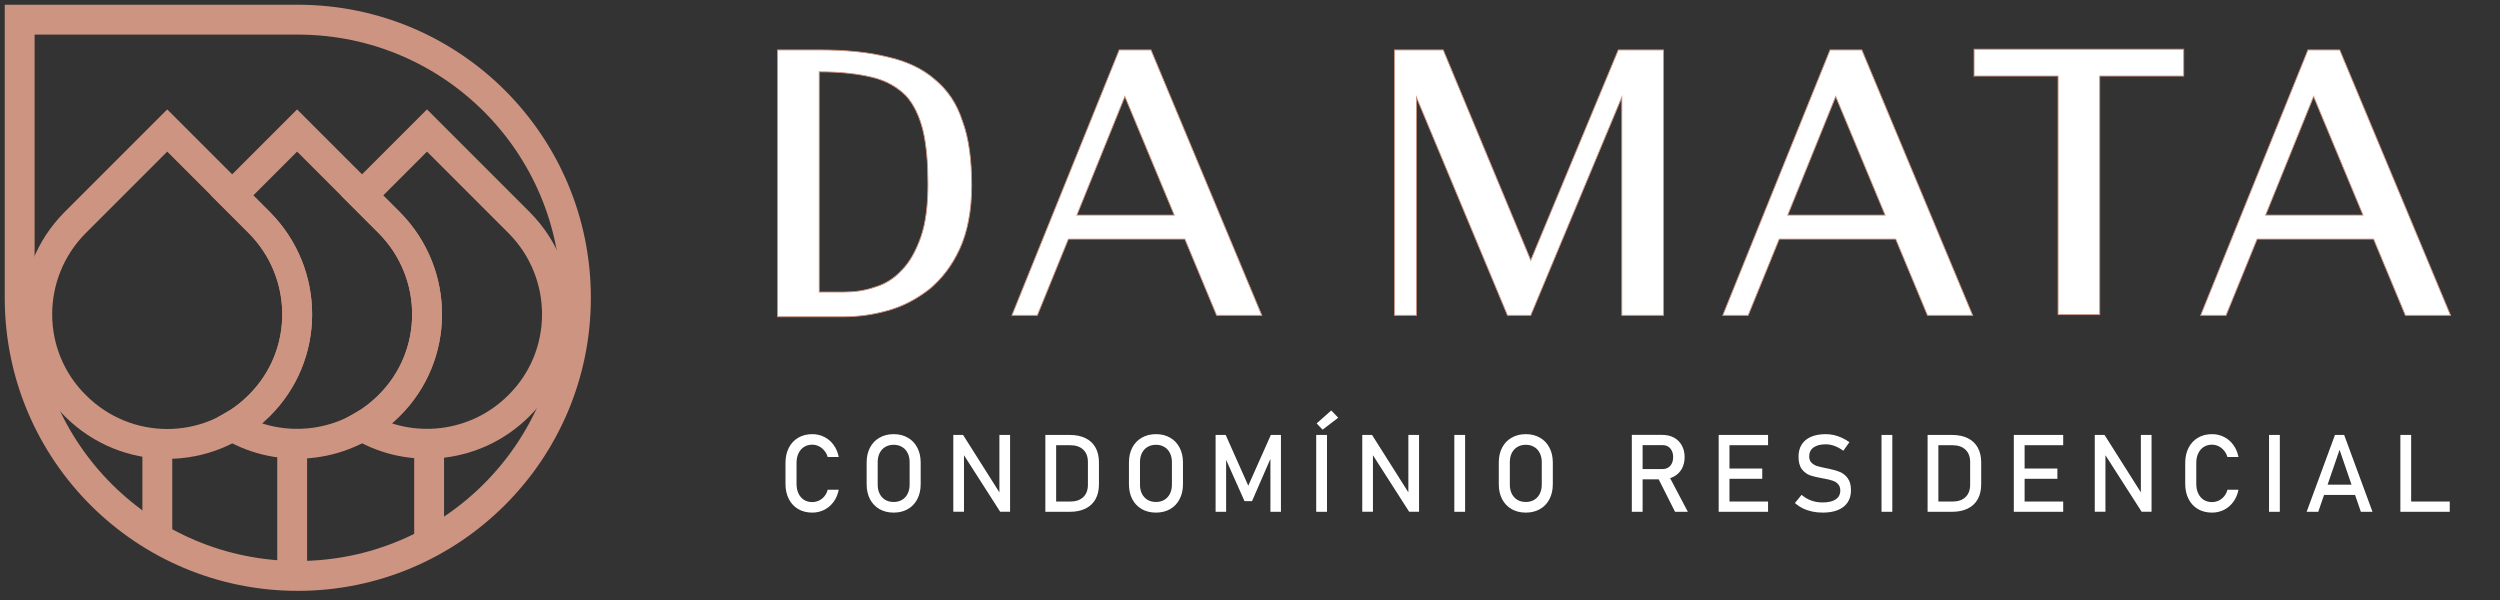 <svg width="254" height="61" viewBox="0 0 254 61" fill="none" xmlns="http://www.w3.org/2000/svg">
<rect x="0" y="0" width="254" height="61" fill="#333333" stroke="none"/>
<path d="M79 32.038V5.072H83.231C85.885 5.072 88.18 5.287 90.188 5.789C92.125 6.219 93.774 7.008 94.993 8.084C96.284 9.16 97.217 10.522 97.79 12.315C98.436 14.036 98.723 16.26 98.723 18.842C98.723 21.423 98.292 23.575 97.504 25.296C96.715 27.017 95.639 28.38 94.42 29.384C93.129 30.388 91.766 31.105 90.26 31.536C88.754 31.966 87.248 32.181 85.742 32.181H79V32.038ZM83.231 29.671H85.742C86.817 29.671 87.893 29.528 88.897 29.169C89.901 28.882 90.834 28.308 91.623 27.448C92.411 26.659 93.057 25.511 93.559 24.077C94.061 22.643 94.276 20.85 94.276 18.698C94.276 16.547 94.133 14.754 93.774 13.248C93.415 11.813 92.842 10.594 92.053 9.733C91.192 8.873 90.116 8.227 88.682 7.869C87.248 7.51 85.455 7.295 83.231 7.295V29.671ZM102.811 32.038L113.712 5.072H116.939L128.199 32.038H123.609L120.382 24.292H108.548L105.393 32.038H102.811ZM119.306 21.854L114.286 9.805L109.409 21.854H119.306Z" fill="white" stroke="#CD9481" stroke-width="0.091" stroke-miterlimit="10"/>
<path d="M141.684 32.038V5.072H146.632L155.525 26.444L164.418 5.072H169.008V32.038H164.777V9.877L155.525 32.038H153.159L143.907 9.877V32.038H141.684ZM175.033 32.038L185.934 5.072H189.162L200.421 32.038H195.831L192.604 24.292H180.77L177.615 32.038H175.033ZM191.528 21.854L186.508 9.805L181.631 21.854H191.528ZM200.565 7.797V5H221.865V7.725H213.331V31.966H209.099V7.725H200.565V7.797ZM223.587 32.038L234.488 5.072H237.715L248.975 32.038H244.385L241.158 24.292H229.324L226.168 32.038H223.587ZM240.082 21.854L235.062 9.805L230.185 21.854H240.082Z" fill="white" stroke="#CD9481" stroke-width="0.091" stroke-miterlimit="10"/>
<path d="M82.523 52.081C81.983 52.081 81.507 51.961 81.095 51.721C80.686 51.481 80.37 51.141 80.144 50.7C79.918 50.26 79.806 49.749 79.806 49.169V47.026C79.806 46.446 79.918 45.936 80.144 45.496C80.37 45.055 80.686 44.715 81.095 44.475C81.507 44.232 81.983 44.11 82.523 44.11C82.971 44.11 83.383 44.206 83.759 44.4C84.135 44.59 84.448 44.86 84.699 45.211C84.953 45.562 85.125 45.968 85.214 46.43H84.092C84.024 46.187 83.909 45.97 83.748 45.78C83.591 45.587 83.404 45.438 83.189 45.334C82.975 45.231 82.753 45.179 82.523 45.179C82.205 45.179 81.925 45.256 81.686 45.41C81.446 45.564 81.259 45.78 81.127 46.06C80.995 46.335 80.928 46.658 80.928 47.026V49.169C80.928 49.535 80.995 49.857 81.127 50.136C81.259 50.416 81.446 50.632 81.686 50.786C81.925 50.937 82.205 51.012 82.523 51.012C82.756 51.012 82.978 50.963 83.189 50.867C83.404 50.77 83.591 50.627 83.748 50.437C83.909 50.247 84.024 50.022 84.092 49.76H85.214C85.125 50.222 84.953 50.629 84.699 50.98C84.445 51.33 84.129 51.602 83.753 51.796C83.377 51.986 82.967 52.081 82.523 52.081ZM90.796 52.081C90.252 52.081 89.772 51.962 89.356 51.726C88.941 51.486 88.619 51.15 88.39 50.716C88.164 50.279 88.051 49.775 88.051 49.202V46.989C88.051 46.416 88.164 45.913 88.39 45.48C88.619 45.043 88.941 44.706 89.356 44.47C89.772 44.23 90.252 44.11 90.796 44.11C91.34 44.11 91.82 44.23 92.235 44.47C92.651 44.706 92.971 45.043 93.197 45.48C93.426 45.913 93.541 46.416 93.541 46.989V49.202C93.541 49.775 93.426 50.279 93.197 50.716C92.971 51.15 92.651 51.486 92.235 51.726C91.82 51.962 91.34 52.081 90.796 52.081ZM90.796 51.001C91.118 51.001 91.401 50.929 91.645 50.786C91.892 50.639 92.082 50.433 92.214 50.169C92.35 49.9 92.418 49.59 92.418 49.239V46.951C92.418 46.6 92.35 46.292 92.214 46.027C92.082 45.759 91.892 45.553 91.645 45.41C91.401 45.263 91.118 45.19 90.796 45.19C90.474 45.19 90.189 45.263 89.942 45.41C89.698 45.553 89.509 45.759 89.373 46.027C89.24 46.292 89.174 46.6 89.174 46.951V49.239C89.174 49.59 89.24 49.9 89.373 50.169C89.509 50.433 89.698 50.639 89.942 50.786C90.189 50.929 90.474 51.001 90.796 51.001ZM96.856 44.19H97.849L101.668 50.227L101.539 50.367V44.19H102.624V51.995H101.62L97.812 46.049L97.941 45.909V51.995H96.856V44.19ZM106.949 50.958H108.716C109.293 50.958 109.738 50.809 110.054 50.512C110.372 50.211 110.532 49.789 110.532 49.245V46.946C110.532 46.401 110.372 45.981 110.054 45.684C109.738 45.383 109.293 45.232 108.716 45.232H106.949V44.19H108.684C109.311 44.19 109.846 44.3 110.29 44.518C110.734 44.736 111.072 45.055 111.305 45.474C111.538 45.893 111.654 46.398 111.654 46.989V49.202C111.654 49.792 111.538 50.297 111.305 50.716C111.072 51.135 110.732 51.454 110.284 51.672C109.84 51.891 109.305 52 108.679 52H106.949V50.958ZM106.208 44.19H107.304V52H106.208V44.19ZM117.445 52.081C116.901 52.081 116.421 51.962 116.006 51.726C115.59 51.486 115.268 51.15 115.039 50.716C114.813 50.279 114.701 49.775 114.701 49.202V46.989C114.701 46.416 114.813 45.913 115.039 45.48C115.268 45.043 115.59 44.706 116.006 44.47C116.421 44.23 116.901 44.11 117.445 44.11C117.989 44.11 118.469 44.23 118.885 44.47C119.3 44.706 119.621 45.043 119.846 45.48C120.075 45.913 120.19 46.416 120.19 46.989V49.202C120.19 49.775 120.075 50.279 119.846 50.716C119.621 51.15 119.3 51.486 118.885 51.726C118.469 51.962 117.989 52.081 117.445 52.081ZM117.445 51.001C117.767 51.001 118.05 50.929 118.294 50.786C118.541 50.639 118.731 50.433 118.863 50.169C118.999 49.9 119.067 49.59 119.067 49.239V46.951C119.067 46.6 118.999 46.292 118.863 46.027C118.731 45.759 118.541 45.553 118.294 45.41C118.05 45.263 117.767 45.19 117.445 45.19C117.123 45.19 116.838 45.263 116.591 45.41C116.348 45.553 116.158 45.759 116.022 46.027C115.889 46.292 115.823 46.6 115.823 46.951V49.239C115.823 49.59 115.889 49.9 116.022 50.169C116.158 50.433 116.348 50.639 116.591 50.786C116.838 50.929 117.123 51.001 117.445 51.001ZM129.118 44.19H130.144V52H129.075V46.151L129.128 46.495L127.206 50.915H126.443L124.52 46.602L124.574 46.151V52H123.505V44.19H124.531L126.824 49.347L129.118 44.19ZM134.823 52H133.727V44.19H134.823V52ZM133.77 43.02L135.253 41.704L135.962 42.44L134.377 43.653L133.77 43.02ZM138.406 44.19H139.4L143.219 50.227L143.09 50.367V44.19H144.175V51.995H143.171L139.362 46.049L139.491 45.909V51.995H138.406V44.19ZM148.854 52H147.759V44.19H148.854V52ZM155.021 52.081C154.477 52.081 153.997 51.962 153.582 51.726C153.167 51.486 152.844 51.15 152.615 50.716C152.39 50.279 152.277 49.775 152.277 49.202V46.989C152.277 46.416 152.39 45.913 152.615 45.48C152.844 45.043 153.167 44.706 153.582 44.47C153.997 44.23 154.477 44.11 155.021 44.11C155.566 44.11 156.045 44.23 156.461 44.47C156.876 44.706 157.197 45.043 157.422 45.48C157.651 45.913 157.766 46.416 157.766 46.989V49.202C157.766 49.775 157.651 50.279 157.422 50.716C157.197 51.15 156.876 51.486 156.461 51.726C156.045 51.962 155.566 52.081 155.021 52.081ZM155.021 51.001C155.344 51.001 155.627 50.929 155.87 50.786C156.117 50.639 156.307 50.433 156.439 50.169C156.575 49.9 156.643 49.59 156.643 49.239V46.951C156.643 46.6 156.575 46.292 156.439 46.027C156.307 45.759 156.117 45.553 155.87 45.41C155.627 45.263 155.344 45.19 155.021 45.19C154.699 45.19 154.414 45.263 154.167 45.41C153.924 45.553 153.734 45.759 153.598 46.027C153.466 46.292 153.399 46.6 153.399 46.951V49.239C153.399 49.59 153.466 49.9 153.598 50.169C153.734 50.433 153.924 50.639 154.167 50.786C154.414 50.929 154.699 51.001 155.021 51.001ZM166.271 47.655H168.935C169.142 47.655 169.327 47.605 169.488 47.504C169.649 47.404 169.773 47.263 169.858 47.08C169.948 46.894 169.993 46.681 169.993 46.441C169.993 46.201 169.948 45.99 169.858 45.807C169.773 45.621 169.649 45.478 169.488 45.377C169.33 45.277 169.146 45.227 168.935 45.227H166.271V44.185H168.892C169.343 44.185 169.739 44.278 170.079 44.464C170.422 44.651 170.687 44.916 170.874 45.259C171.063 45.599 171.158 45.993 171.158 46.441C171.158 46.889 171.063 47.284 170.874 47.628C170.684 47.968 170.417 48.231 170.073 48.417C169.733 48.604 169.339 48.697 168.892 48.697H166.271V47.655ZM165.793 44.185H166.888V52H165.793V44.185ZM168.398 48.455L169.488 48.208L171.486 52H170.186L168.398 48.455ZM174.618 44.19H175.714V52H174.618V44.19ZM175.15 50.958H179.635V52H175.15V50.958ZM175.15 47.601H179.044V48.643H175.15V47.601ZM175.15 44.19H179.635V45.232H175.15V44.19ZM185.19 52.081C184.814 52.081 184.457 52.045 184.121 51.973C183.784 51.901 183.469 51.794 183.176 51.651C182.886 51.508 182.613 51.329 182.359 51.114L183.041 50.276C183.339 50.534 183.666 50.727 184.024 50.856C184.382 50.985 184.771 51.049 185.19 51.049C185.755 51.049 186.194 50.946 186.506 50.738C186.817 50.526 186.973 50.229 186.973 49.846V49.841C186.973 49.569 186.901 49.354 186.758 49.196C186.618 49.035 186.436 48.917 186.21 48.842C185.988 48.763 185.7 48.691 185.346 48.627C185.335 48.623 185.322 48.622 185.308 48.622C185.297 48.622 185.286 48.62 185.276 48.616L185.195 48.6C184.672 48.511 184.246 48.41 183.917 48.299C183.591 48.185 183.312 47.979 183.079 47.682C182.846 47.381 182.73 46.955 182.73 46.403V46.398C182.73 45.915 182.837 45.503 183.052 45.163C183.27 44.819 183.587 44.557 184.003 44.378C184.418 44.199 184.918 44.11 185.501 44.11C185.781 44.11 186.054 44.14 186.323 44.201C186.595 44.262 186.862 44.353 187.123 44.475C187.388 44.593 187.648 44.744 187.902 44.926L187.279 45.796C186.982 45.578 186.685 45.415 186.387 45.308C186.094 45.197 185.798 45.141 185.501 45.141C184.968 45.141 184.552 45.248 184.255 45.463C183.962 45.675 183.815 45.975 183.815 46.366V46.371C183.815 46.64 183.89 46.851 184.04 47.005C184.194 47.159 184.384 47.273 184.61 47.349C184.839 47.42 185.156 47.495 185.56 47.574C185.575 47.578 185.587 47.581 185.598 47.585C185.612 47.585 185.627 47.587 185.641 47.59C185.659 47.594 185.679 47.597 185.7 47.601C185.721 47.605 185.741 47.608 185.759 47.612C186.232 47.709 186.626 47.823 186.941 47.956C187.259 48.088 187.524 48.303 187.736 48.6C187.95 48.894 188.058 49.297 188.058 49.809V49.819C188.058 50.296 187.945 50.704 187.72 51.044C187.494 51.38 187.166 51.638 186.737 51.817C186.311 51.993 185.795 52.081 185.19 52.081ZM192.259 52H191.163V44.19H192.259V52ZM196.584 50.958H198.351C198.928 50.958 199.373 50.809 199.688 50.512C200.007 50.211 200.167 49.789 200.167 49.245V46.946C200.167 46.401 200.007 45.981 199.688 45.684C199.373 45.383 198.928 45.232 198.351 45.232H196.584V44.19H198.319C198.945 44.19 199.481 44.3 199.925 44.518C200.369 44.736 200.707 45.055 200.94 45.474C201.173 45.893 201.289 46.398 201.289 46.989V49.202C201.289 49.792 201.173 50.297 200.94 50.716C200.707 51.135 200.367 51.454 199.919 51.672C199.475 51.891 198.94 52 198.313 52H196.584V50.958ZM195.843 44.19H196.938V52H195.843V44.19ZM204.604 44.19H205.7V52H204.604V44.19ZM205.136 50.958H209.621V52H205.136V50.958ZM205.136 47.601H209.03V48.643H205.136V47.601ZM205.136 44.19H209.621V45.232H205.136V44.19ZM212.828 44.19H213.822L217.641 50.227L217.512 50.367V44.19H218.597V51.995H217.592L213.784 46.049L213.913 45.909V51.995H212.828V44.19ZM224.737 52.081C224.196 52.081 223.72 51.961 223.308 51.721C222.9 51.481 222.583 51.141 222.358 50.7C222.132 50.26 222.019 49.749 222.019 49.169V47.026C222.019 46.446 222.132 45.936 222.358 45.496C222.583 45.055 222.9 44.715 223.308 44.475C223.72 44.232 224.196 44.11 224.737 44.11C225.185 44.11 225.596 44.206 225.972 44.4C226.348 44.59 226.662 44.86 226.912 45.211C227.167 45.562 227.339 45.968 227.428 46.43H226.305C226.237 46.187 226.123 45.97 225.962 45.78C225.804 45.587 225.618 45.438 225.403 45.334C225.188 45.231 224.966 45.179 224.737 45.179C224.418 45.179 224.139 45.256 223.899 45.41C223.659 45.564 223.473 45.78 223.341 46.06C223.208 46.335 223.142 46.658 223.142 47.026V49.169C223.142 49.535 223.208 49.857 223.341 50.136C223.473 50.416 223.659 50.632 223.899 50.786C224.139 50.937 224.418 51.012 224.737 51.012C224.97 51.012 225.192 50.963 225.403 50.867C225.618 50.77 225.804 50.627 225.962 50.437C226.123 50.247 226.237 50.022 226.305 49.76H227.428C227.339 50.222 227.167 50.629 226.912 50.98C226.658 51.33 226.343 51.602 225.967 51.796C225.591 51.986 225.181 52.081 224.737 52.081ZM231.629 52H230.534V44.19H231.629V52ZM237.232 44.19H238.167L241.046 52H239.864L237.7 45.7L235.535 52H234.354L237.232 44.19ZM235.68 49.245H239.789V50.287H235.68V49.245ZM243.878 44.19H244.973V52H243.878V44.19ZM244.425 50.958H248.894V52H244.425V50.958Z" fill="white"/>
<path d="M2 30.401V2H30.401C45.964 2.072 58.514 14.694 58.514 30.257C58.514 45.892 45.82 58.514 30.257 58.514C14.694 58.514 2.072 45.964 2 30.401Z" stroke="#CD9481" stroke-width="3.034" stroke-miterlimit="10"/>
<path d="M29.684 44.673V58.515" stroke="#CD9481" stroke-width="3.034" stroke-miterlimit="10"/>
<path d="M43.598 44.673V55.502" stroke="#CD9481" stroke-width="3.034" stroke-miterlimit="10"/>
<path d="M15.984 44.673V54.427" stroke="#CD9481" stroke-width="3.034" stroke-miterlimit="10"/>
<path d="M52.779 22.655L43.383 13.26L36.785 19.858L39.582 22.655C44.674 27.819 44.674 36.138 39.511 41.23C38.65 42.091 37.789 42.736 36.785 43.31C41.806 46.251 48.404 45.533 52.707 41.23C57.87 36.138 57.87 27.819 52.779 22.655Z" stroke="#CD9481" stroke-width="3.034" stroke-miterlimit="10"/>
<path d="M39.581 22.655L30.186 13.26L23.588 19.858L26.385 22.655C31.477 27.819 31.477 36.138 26.313 41.23C25.453 42.091 24.592 42.736 23.588 43.31C28.608 46.251 35.206 45.533 39.51 41.23C44.673 36.138 44.673 27.819 39.581 22.655Z" stroke="#CD9481" stroke-width="3.034" stroke-miterlimit="10"/>
<path d="M26.386 22.655L16.991 13.26L7.595 22.655C2.503 27.819 2.503 36.138 7.667 41.23C12.831 46.394 21.15 46.394 26.314 41.23C31.478 36.138 31.478 27.819 26.386 22.655Z" stroke="#CD9481" stroke-width="3.034" stroke-miterlimit="10"/>
</svg>
